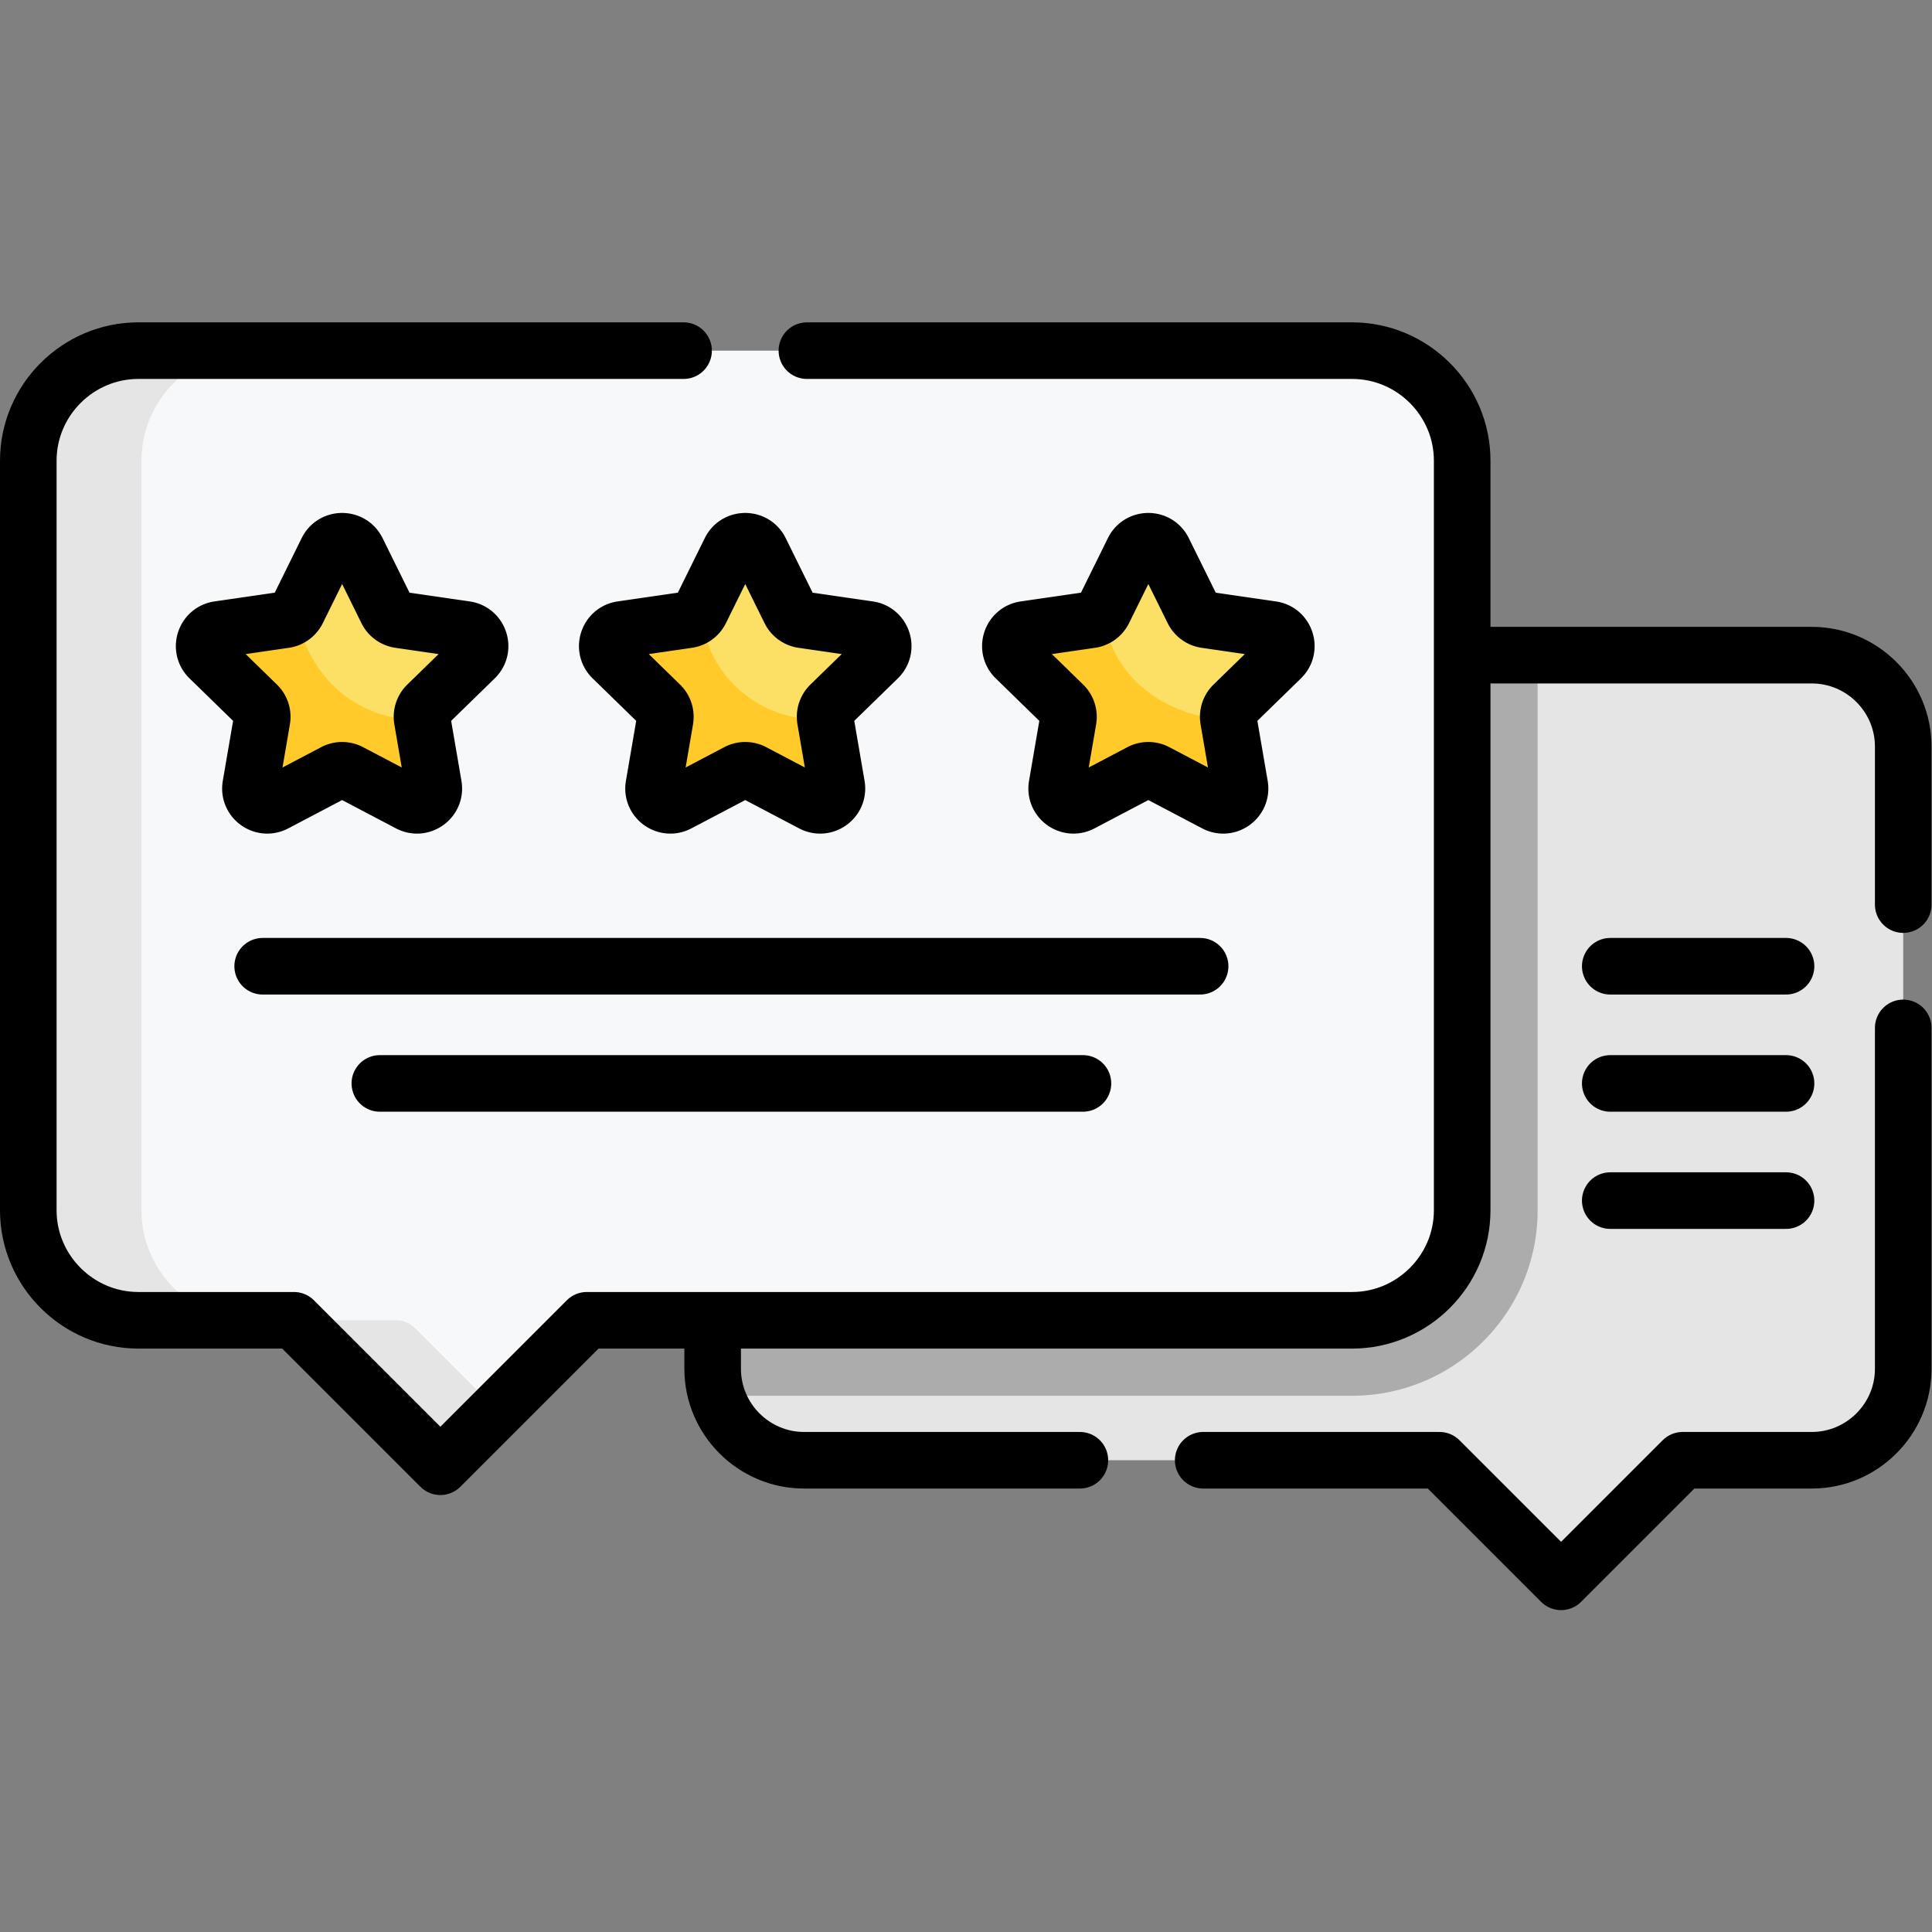 <?xml version="1.0" encoding="UTF-8"?>
<svg xmlns="http://www.w3.org/2000/svg" xmlns:xlink="http://www.w3.org/1999/xlink" version="1.1" width="512" height="512" x="0" y="0" viewBox="0 0 682.667 682.667" style="enable-background:new 0 0 512 512" xml:space="preserve" class="">
  <rect x="0" y="0" width="682.667" height="682.667" fill="#808080" stroke="none"/>
  <g>
    <defs>
      <clipPath id="a">
        <path d="M0 512h512V0H0Z" fill="#000000" opacity="1" data-original="#000000"></path>
      </clipPath>
    </defs>
    <g clip-path="url(#a)" transform="matrix(1.333 0 0 -1.333 0 682.667)">
      <path d="M0 0v-12.88C0-26.2 10.9-37.1 24.22-37.1h168.44l32.24-32.23 32.23 32.23h34.24c13.32 0 24.22 10.9 24.22 24.22V152.1c0 13.32-10.9 24.21-24.22 24.21h-92.69z" style="fill-opacity:1;fill-rule:nonzero;stroke:none" transform="translate(188.91 162.15)" fill="#e5e5e5" data-original="#9dcffd" class="" opacity="1"></path>
      <path d="M0 0v147.15h-20L-218.68-29.16v-12.88a24 24 0 0 1 1.076-7.12H-49.17C-22.058-49.16 0-27.107 0 0" style="fill-opacity:1;fill-rule:nonzero;stroke:none" transform="translate(407.59 191.31)" fill="#acacac" data-original="#38acf6" class="" opacity="1"></path>
      <path d="M0 0h92.69c13.32 0 24.22-10.89 24.22-24.21v-41.91" style="stroke-width:15;stroke-linecap:round;stroke-linejoin:round;stroke-miterlimit:10;stroke-dasharray:none;stroke-opacity:1" transform="translate(387.59 338.46)" fill="none" stroke="#000000" stroke-width="15" stroke-linecap="round" stroke-linejoin="round" stroke-miterlimit="10" stroke-dasharray="none" stroke-opacity="" data-original="#000000" class=""></path>
      <path d="M0 0v-12.88C0-26.2 10.9-37.1 24.22-37.1h73.12" style="stroke-width:15;stroke-linecap:round;stroke-linejoin:round;stroke-miterlimit:10;stroke-dasharray:none;stroke-opacity:1" transform="translate(188.91 162.15)" fill="none" stroke="#000000" stroke-width="15" stroke-linecap="round" stroke-linejoin="round" stroke-miterlimit="10" stroke-dasharray="none" stroke-opacity="" data-original="#000000" class=""></path>
      <path d="M0 0v-90.39c0-13.32-10.9-24.22-24.22-24.22h-34.24l-32.23-32.23-32.24 32.23h-62.63" style="stroke-width:15;stroke-linecap:round;stroke-linejoin:round;stroke-miterlimit:10;stroke-dasharray:none;stroke-opacity:1" transform="translate(504.5 239.66)" fill="none" stroke="#000000" stroke-width="15" stroke-linecap="round" stroke-linejoin="round" stroke-miterlimit="10" stroke-dasharray="none" stroke-opacity="" data-original="#000000" class=""></path>
      <path d="M0 0c0-16.04-13.13-29.16-29.17-29.16h-202.87l-38.82-38.82-38.82 38.82h-41.24c-16.04 0-29.17 13.12-29.17 29.16v198.71c0 16.04 13.13 29.16 29.17 29.16h321.75c16.04 0 29.17-13.12 29.17-29.16Z" style="fill-opacity:1;fill-rule:nonzero;stroke:none" transform="translate(387.59 191.31)" fill="#f6f8f9" data-original="#f0fcff" class="" opacity="1"></path>
      <path d="M0 0v198.71c0 16.04 13.13 29.16 29.17 29.16h-30c-16.04 0-29.17-13.12-29.17-29.16V0c0-16.04 13.13-29.16 29.17-29.16h30C13.13-29.16 0-16.04 0 0" style="fill-opacity:1;fill-rule:nonzero;stroke:none" transform="translate(37.5 191.31)" fill="#e5e5e5" data-original="#dcecff" class="" opacity="1"></path>
      <path d="M0 0h-27.101L11.72-38.82l15 15L4.95-2.05A7.005 7.005 0 0 1 0 0" style="fill-opacity:1;fill-rule:nonzero;stroke:none" transform="translate(105.01 162.15)" fill="#e5e5e5" data-original="#dcecff" class="" opacity="1"></path>
      <path d="M0 0h144.53c16.04 0 29.17-13.12 29.17-29.16v-198.71c0-16.04-13.13-29.16-29.17-29.16H-58.34l-38.82-38.82-38.82 38.82h-41.24c-16.04 0-29.17 13.12-29.17 29.16v198.71c0 16.04 13.13 29.16 29.17 29.16h144.53" style="stroke-width:15;stroke-linecap:round;stroke-linejoin:round;stroke-miterlimit:10;stroke-dasharray:none;stroke-opacity:1" transform="translate(213.89 419.18)" fill="none" stroke="#000000" stroke-width="15" stroke-linecap="round" stroke-linejoin="round" stroke-miterlimit="10" stroke-dasharray="none" stroke-opacity="" data-original="#000000" class=""></path>
      <path d="M0 0h186.374" style="stroke-width:15;stroke-linecap:round;stroke-linejoin:round;stroke-miterlimit:10;stroke-dasharray:none;stroke-opacity:1" transform="translate(100.689 224.939)" fill="none" stroke="#000000" stroke-width="15" stroke-linecap="round" stroke-linejoin="round" stroke-miterlimit="10" stroke-dasharray="none" stroke-opacity="" data-original="#000000" class=""></path>
      <path d="M0 0h248.498" style="stroke-width:15;stroke-linecap:round;stroke-linejoin:round;stroke-miterlimit:10;stroke-dasharray:none;stroke-opacity:1" transform="translate(69.626 256)" fill="none" stroke="#000000" stroke-width="15" stroke-linecap="round" stroke-linejoin="round" stroke-miterlimit="10" stroke-dasharray="none" stroke-opacity="" data-original="#000000" class=""></path>
      <path d="m0 0 7.85-15.905a4.455 4.455 0 0 1 3.355-2.437l17.552-2.551c3.654-.531 5.114-5.022 2.469-7.6l-12.701-12.38a4.455 4.455 0 0 1-1.281-3.944l2.998-17.481c.624-3.64-3.196-6.415-6.465-4.697l-15.699 8.254a4.456 4.456 0 0 1-4.146 0l-15.7-8.254c-3.268-1.718-7.088 1.057-6.464 4.697l2.998 17.481a4.453 4.453 0 0 1-1.282 3.944l-12.7 12.38c-2.645 2.578-1.185 7.069 2.469 7.6l17.552 2.551a4.456 4.456 0 0 1 3.355 2.437L-7.991 0C-6.356 3.312-1.634 3.312 0 0" style="fill-opacity:1;fill-rule:nonzero;stroke:none" transform="translate(94.684 366.173)" fill="#fcdf65" data-original="#fcdf65"></path>
      <path d="m0 0 2.999-17.481c.624-3.64-3.197-6.415-6.465-4.697l-15.7 8.254a4.456 4.456 0 0 1-4.146 0l-15.699-8.254c-3.269-1.718-7.089 1.057-6.465 4.697L-42.478 0a4.456 4.456 0 0 1-1.281 3.944l-12.701 12.38c-2.644 2.578-1.185 7.069 2.469 7.6l17.553 2.551a4.455 4.455 0 0 1 3.354 2.437C-31.678 13.395-18.428-.605 0 0" style="fill-opacity:1;fill-rule:nonzero;stroke:none" transform="translate(111.928 321.356)" fill="#ffca2a" data-original="#ffca2a" class=""></path>
      <path d="m0 0 7.85-15.905a4.455 4.455 0 0 1 3.355-2.437l17.552-2.551c3.654-.531 5.114-5.022 2.469-7.6l-12.701-12.38a4.455 4.455 0 0 1-1.281-3.944l2.998-17.481c.624-3.64-3.196-6.415-6.465-4.697l-15.699 8.254a4.456 4.456 0 0 1-4.146 0l-15.7-8.254c-3.268-1.718-7.088 1.057-6.464 4.697l2.998 17.481a4.453 4.453 0 0 1-1.282 3.944l-12.7 12.38c-2.645 2.578-1.185 7.069 2.469 7.6l17.552 2.551a4.456 4.456 0 0 1 3.355 2.437L-7.991 0C-6.356 3.312-1.634 3.312 0 0Z" style="stroke-width:15;stroke-linecap:round;stroke-linejoin:round;stroke-miterlimit:10;stroke-dasharray:none;stroke-opacity:1" transform="translate(94.684 366.173)" fill="none" stroke="#000000" stroke-width="15" stroke-linecap="round" stroke-linejoin="round" stroke-miterlimit="10" stroke-dasharray="none" stroke-opacity="" data-original="#000000" class=""></path>
      <path d="m0 0 7.85-15.905a4.455 4.455 0 0 1 3.355-2.437l17.552-2.551c3.654-.531 5.114-5.022 2.469-7.6l-12.701-12.38a4.455 4.455 0 0 1-1.281-3.944l2.998-17.481c.624-3.64-3.196-6.415-6.465-4.697l-15.699 8.254a4.456 4.456 0 0 1-4.146 0l-15.7-8.254c-3.268-1.718-7.088 1.057-6.464 4.697l2.998 17.481a4.453 4.453 0 0 1-1.282 3.944l-12.7 12.38c-2.645 2.578-1.185 7.069 2.469 7.6l17.552 2.551a4.456 4.456 0 0 1 3.355 2.437L-7.991 0C-6.356 3.312-1.634 3.312 0 0" style="fill-opacity:1;fill-rule:nonzero;stroke:none" transform="translate(201.54 366.173)" fill="#fcdf65" data-original="#fcdf65"></path>
      <path d="m0 0 2.999-17.481c.624-3.64-3.197-6.415-6.465-4.697l-15.7 8.254a4.456 4.456 0 0 1-4.146 0l-15.699-8.254c-3.269-1.718-7.089 1.057-6.465 4.697L-42.478 0a4.456 4.456 0 0 1-1.281 3.944l-12.701 12.38c-2.644 2.578-1.185 7.069 2.469 7.6l17.553 2.551a4.455 4.455 0 0 1 3.354 2.437C-31.784 12.3-18.284-.605 0 0" style="fill-opacity:1;fill-rule:nonzero;stroke:none" transform="translate(218.784 321.356)" fill="#ffca2a" data-original="#ffca2a" class=""></path>
      <path d="m0 0 7.85-15.905a4.455 4.455 0 0 1 3.355-2.437l17.552-2.551c3.654-.531 5.114-5.022 2.469-7.6l-12.701-12.38a4.455 4.455 0 0 1-1.281-3.944l2.998-17.481c.624-3.64-3.196-6.415-6.465-4.697l-15.699 8.254a4.456 4.456 0 0 1-4.146 0l-15.7-8.254c-3.268-1.718-7.088 1.057-6.464 4.697l2.998 17.481a4.453 4.453 0 0 1-1.282 3.944l-12.7 12.38c-2.645 2.578-1.185 7.069 2.469 7.6l17.552 2.551a4.456 4.456 0 0 1 3.355 2.437L-7.991 0C-6.356 3.312-1.634 3.312 0 0Z" style="stroke-width:15;stroke-linecap:round;stroke-linejoin:round;stroke-miterlimit:10;stroke-dasharray:none;stroke-opacity:1" transform="translate(201.54 366.173)" fill="none" stroke="#000000" stroke-width="15" stroke-linecap="round" stroke-linejoin="round" stroke-miterlimit="10" stroke-dasharray="none" stroke-opacity="" data-original="#000000" class=""></path>
      <path d="m0 0 7.85-15.905a4.455 4.455 0 0 1 3.355-2.437l17.552-2.551c3.654-.531 5.114-5.022 2.469-7.6l-12.701-12.38a4.455 4.455 0 0 1-1.281-3.944l2.998-17.481c.624-3.64-3.196-6.415-6.465-4.697l-15.699 8.254a4.456 4.456 0 0 1-4.146 0l-15.7-8.254c-3.268-1.718-7.088 1.057-6.464 4.697l2.998 17.481a4.453 4.453 0 0 1-1.282 3.944l-12.7 12.38c-2.645 2.578-1.185 7.069 2.469 7.6l17.552 2.551a4.456 4.456 0 0 1 3.355 2.437L-7.991 0C-6.356 3.312-1.634 3.312 0 0" style="fill-opacity:1;fill-rule:nonzero;stroke:none" transform="translate(308.396 366.173)" fill="#fcdf65" data-original="#fcdf65"></path>
      <path d="m0 0 2.999-17.481c.624-3.64-3.197-6.415-6.465-4.697l-15.7 8.254a4.456 4.456 0 0 1-4.146 0l-15.699-8.254c-3.269-1.718-7.089 1.057-6.465 4.697L-42.478 0a4.456 4.456 0 0 1-1.281 3.944l-12.701 12.38c-2.644 2.578-1.185 7.069 2.469 7.6l17.553 2.551a4.455 4.455 0 0 1 3.354 2.437C-32.14 12.3-17.39.645 0 0" style="fill-opacity:1;fill-rule:nonzero;stroke:none" transform="translate(325.64 321.356)" fill="#ffca2a" data-original="#ffca2a" class=""></path>
      <path d="m0 0 7.85-15.905a4.455 4.455 0 0 1 3.355-2.437l17.552-2.551c3.654-.531 5.114-5.022 2.469-7.6l-12.701-12.38a4.455 4.455 0 0 1-1.281-3.944l2.998-17.481c.624-3.64-3.196-6.415-6.465-4.697l-15.699 8.254a4.456 4.456 0 0 1-4.146 0l-15.7-8.254c-3.268-1.718-7.088 1.057-6.464 4.697l2.998 17.481a4.453 4.453 0 0 1-1.282 3.944l-12.7 12.38c-2.645 2.578-1.185 7.069 2.469 7.6l17.552 2.551a4.456 4.456 0 0 1 3.355 2.437L-7.991 0C-6.356 3.312-1.634 3.312 0 0Z" style="stroke-width:15;stroke-linecap:round;stroke-linejoin:round;stroke-miterlimit:10;stroke-dasharray:none;stroke-opacity:1" transform="translate(308.396 366.173)" fill="none" stroke="#000000" stroke-width="15" stroke-linecap="round" stroke-linejoin="round" stroke-miterlimit="10" stroke-dasharray="none" stroke-opacity="" data-original="#000000" class=""></path>
      <path d="M0 0h46.593" style="stroke-width:15;stroke-linecap:round;stroke-linejoin:round;stroke-miterlimit:10;stroke-dasharray:none;stroke-opacity:1" transform="translate(426.843 256)" fill="none" stroke="#000000" stroke-width="15" stroke-linecap="round" stroke-linejoin="round" stroke-miterlimit="10" stroke-dasharray="none" stroke-opacity="" data-original="#000000" class=""></path>
      <path d="M0 0h46.593" style="stroke-width:15;stroke-linecap:round;stroke-linejoin:round;stroke-miterlimit:10;stroke-dasharray:none;stroke-opacity:1" transform="translate(426.843 224.939)" fill="none" stroke="#000000" stroke-width="15" stroke-linecap="round" stroke-linejoin="round" stroke-miterlimit="10" stroke-dasharray="none" stroke-opacity="" data-original="#000000" class=""></path>
      <path d="M0 0h46.593" style="stroke-width:15;stroke-linecap:round;stroke-linejoin:round;stroke-miterlimit:10;stroke-dasharray:none;stroke-opacity:1" transform="translate(426.843 193.876)" fill="none" stroke="#000000" stroke-width="15" stroke-linecap="round" stroke-linejoin="round" stroke-miterlimit="10" stroke-dasharray="none" stroke-opacity="" data-original="#000000" class=""></path>
    </g>
  </g>
</svg>
